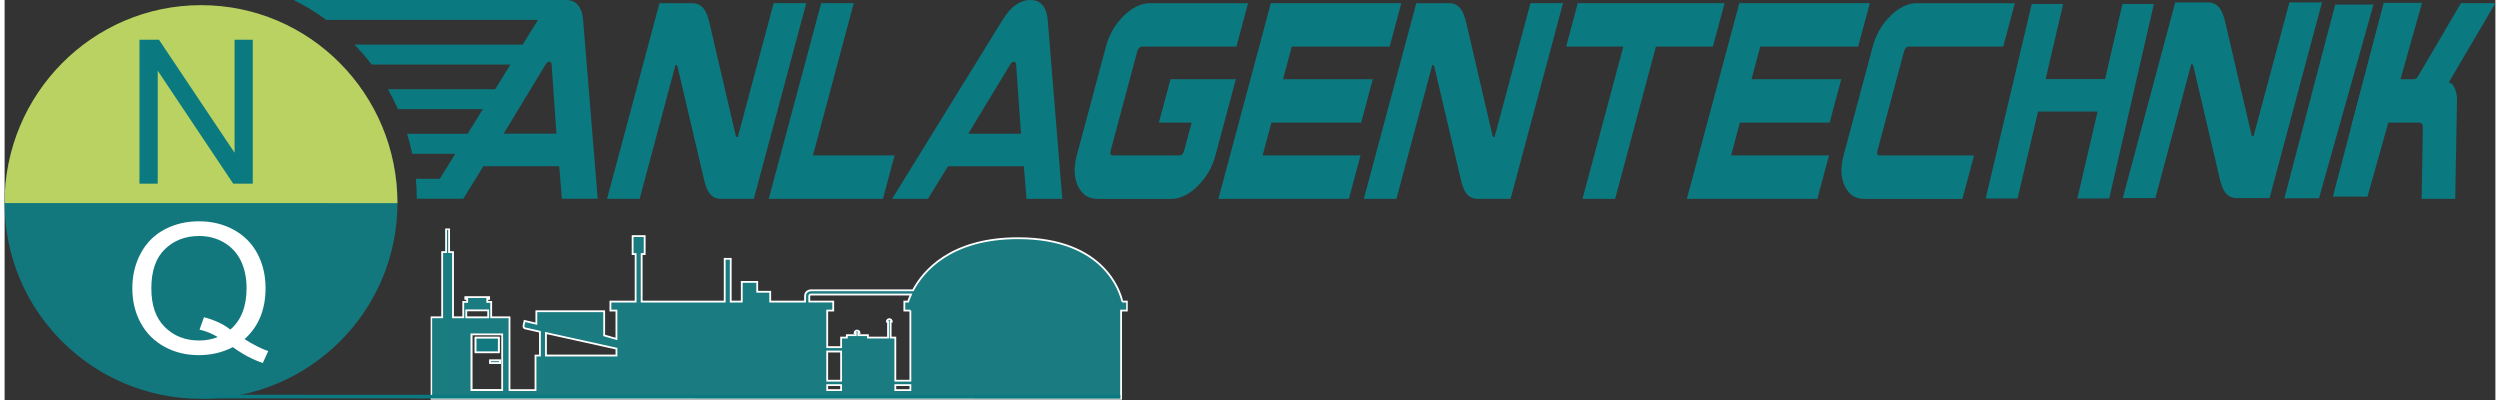 <?xml version="1.0" encoding="UTF-8"?>
<svg xmlns="http://www.w3.org/2000/svg" xmlns:xlink="http://www.w3.org/1999/xlink" id="Ebene_1" viewBox="0 0 1369.57 219.94" width="200" height="32">
  <rect x="0" y="0" width="1369.57" height="219.94" fill="#333333" stroke="none"/>
  <defs>
    <style>
      .cls-1 {
        fill: #127981;
      }

      .cls-2 {
        fill: #fff;
      }

      .cls-3 {
        stroke: #fff;
      }

      .cls-3, .cls-4, .cls-5 {
        fill: none;
      }

      .cls-3, .cls-5 {
        stroke-miterlimit: 10;
      }

      .cls-6 {
        fill: #12787d;
      }

      .cls-5 {
        stroke: #0b7980;
        stroke-width: 2px;
      }

      .cls-7 {
        fill: #bad261;
      }

      .cls-8 {
        fill: #1a7c80;
      }

      .cls-9 {
        fill: #0b7980;
      }

      .cls-10 {
        clip-path: url(#clippath);
      }
    </style>
    <clipPath id="clippath">
      <rect class="cls-4" x="234.27" y="125.63" width="383.28" height="94.13"/>
    </clipPath>
  </defs>
  <path class="cls-9" d="M318.09,10.78c-.31-3.48-1.26-6.16-2.84-8.02-1.58-1.87-3.78-2.76-6.57-2.76-.32,0-119.26,0-149.72,0,6.31,3.14,12.31,6.82,17.94,10.97h116.35s-8.37,13.55-8.37,13.55h-92.49c3.35,3.47,6.49,7.13,9.41,10.97h76.3s-8.37,13.57-8.37,13.57h-58.97c2.02,3.54,3.86,7.2,5.52,10.95h46.68l-8.37,13.56h-33.26c1.1,3.59,2.04,7.26,2.81,10.99h23.66l-8.5,13.76h-13.16c.32,3.62.5,7.27.5,10.97h25.57l11.05-17.91h41.71l1.45,17.91h19.69l-8.03-98.52ZM274.42,73.48l23.07-38.07c.58-.99,1.27-1.49,2.08-1.49.68,0,1.08.5,1.19,1.49l2.68,38.07h-29.02Z"/>
  <path class="cls-9" d="M422.87,1.74l-19.73,73.64c-.81,0-1.23-.5-1.28-1.49l-14.32-61.45c-.81-3.48-1.86-6.05-3.16-7.71-1.58-1.99-3.71-2.98-6.38-2.98h-17.91l-28.83,107.6h17.91l19.73-73.64c.75,0,1.15.46,1.22,1.37l14.42,61.45c.83,3.65,1.87,6.26,3.13,7.84,1.52,1.99,3.65,2.98,6.38,2.98h17.91L440.79,1.74h-17.91Z"/>
  <polygon class="cls-9" points="444.48 85.46 466.91 1.74 449 1.74 420.16 109.35 482.96 109.35 489.35 85.46 444.48 85.46"/>
  <path class="cls-9" d="M570.7,2.8c-1.58-1.87-3.78-2.8-6.57-2.8-5.78,0-10.89,3.61-15.31,10.82l-60.83,98.52h19.69l11.05-17.91h41.71l1.45,17.91h19.69l-8.03-98.52c-.31-3.48-1.26-6.16-2.84-8.02ZM529.87,73.52l23.07-38.07c.58-.99,1.27-1.49,2.08-1.49.68,0,1.08.5,1.18,1.49l2.68,38.07h-29.02Z"/>
  <path class="cls-9" d="M655.99,102.32c4.77-4.69,8.03-10.31,9.79-16.86l11.23-41.92h-35.92l-6.4,23.88h18.01l-4.17,15.55c-.45,1.66-1.29,2.49-2.53,2.49h-36.76c-.5,0-.86-.23-1.08-.68-.22-.46-.23-1.06-.03-1.8l14.73-54.98c.18-.66.5-1.22.96-1.68.46-.46.94-.69,1.44-.69h52.06l6.4-23.88h-53.83c-4.98,0-9.83,2.32-14.56,6.97-4.73,4.65-7.98,10.28-9.76,16.92l-16.03,59.84c-1.78,6.63-1.55,12.27.69,16.92,2.24,4.65,5.85,6.97,10.82,6.97h40.4c4.91,0,9.75-2.34,14.52-7.03Z"/>
  <polygon class="cls-9" points="739.15 109.35 745.55 85.46 691.72 85.46 696.55 67.42 745.91 67.42 752.31 43.54 702.95 43.54 707.75 25.63 761.58 25.63 767.98 1.74 696.24 1.74 667.4 109.35 739.15 109.35"/>
  <path class="cls-9" d="M856.9,1.74h-17.91l-19.73,73.64c-.81,0-1.23-.5-1.28-1.49l-14.32-61.45c-.81-3.48-1.86-6.05-3.16-7.71-1.58-1.99-3.71-2.98-6.38-2.98h-17.91l-28.83,107.6h17.91l19.73-73.64c.75,0,1.15.46,1.22,1.37l14.42,61.45c.83,3.65,1.87,6.26,3.12,7.84,1.52,1.99,3.65,2.98,6.38,2.98h17.91L856.9,1.74Z"/>
  <polygon class="cls-9" points="867.62 109.35 885.54 109.35 907.97 25.63 939.32 25.63 945.72 1.74 865.01 1.74 858.61 25.63 890.05 25.63 867.62 109.35"/>
  <polygon class="cls-9" points="996.75 109.35 1003.15 85.46 949.31 85.46 954.15 67.42 1003.5 67.42 1009.9 43.54 960.55 43.54 965.35 25.63 1019.18 25.63 1025.58 1.74 953.83 1.74 925 109.35 996.75 109.35"/>
  <path class="cls-9" d="M1029.78,84.78c-.22-.46-.23-1.06-.03-1.8l14.73-54.98c.18-.66.5-1.22.96-1.68.46-.46.94-.69,1.44-.69h52.06l6.4-23.88h-53.83c-4.98,0-9.83,2.32-14.56,6.97-4.73,4.65-7.98,10.28-9.76,16.92l-16.03,59.84c-1.78,6.63-1.55,12.27.69,16.92,2.24,4.65,5.84,6.97,10.82,6.97h53.83l6.4-23.88h-52.06c-.5,0-.86-.23-1.07-.68Z"/>
  <path class="cls-9" d="M1343.87,45.4l25.7-43.66h-18.94l-23.16,39.43c-.47.83-.88,1.43-1.23,1.8-.35.37-.74.56-1.18.56h-9.89l11.2-41.8h-17.91l-18.34,68.46c.24-.04.47-.09.72-.12,3.29-.33,6.39.6,8.86,2.62l.56.51c1.52,1.53,2.7,3.34,3.52,5.4l.26.65.59,3.23c.01.14,0,.26.02.4l4.15-15.47h18.85c.56,0,1.04.23,1.45.69.41.46.6,1.06.59,1.8l-.68,39.43h18.47l.98-54.49c.02-2.15-.35-4.14-1.1-5.97-.93-2.32-2.09-3.48-3.45-3.48Z"/>
  <path class="cls-9" d="M1274.22,1.31h-17.91l-19.73,73.64c-.81,0-1.24-.5-1.28-1.49l-14.32-61.45c-.81-3.48-1.86-6.05-3.16-7.71-1.58-1.99-3.71-2.99-6.38-2.99h-17.91l-28.83,107.6h17.91l19.73-73.64c.75,0,1.15.46,1.22,1.37l14.41,61.45c.83,3.65,1.87,6.26,3.13,7.84,1.52,1.99,3.65,2.99,6.38,2.99h17.91l28.83-107.6Z"/>
  <g>
    <path class="cls-3" d="M259.03,185.71h12.63v7.65h-12.63v-7.65ZM272.35,199.37h-5.11v-1h5.11v1ZM256.66,214.53h17.4v-31.01h-17.4v31.01Z"/>
    <rect class="cls-8" x="266.91" y="198.12" width="5.49" height="1.5"/>
    <rect class="cls-3" x="266.91" y="198.12" width="5.49" height="1.5"/>
    <g class="cls-10">
      <path class="cls-8" d="M498.04,170.77v38.56h-8.28v-23.73h-2.57v-8.75h.66c0-.76-.62-1.38-1.38-1.38s-1.38.62-1.38,1.38h.67v8.75h-11.05v-1.32h-5.26v-1.15h.67c0-.76-.62-1.38-1.38-1.38s-1.39.62-1.39,1.38h.66v1.15h-4.89v1.32h-3.15v5.27h-7.65v-20.11h3.31v-4.94h-13.16v-3.02c0-.55.32-.84.94-.85h54.94c-.79,1.72-1.26,3.08-1.51,3.88h-2.1v4.94h3.31ZM498.04,214.5h-8.28v-2.74h8.28v2.74ZM459.96,209.33h-7.65v-16.04h7.65v16.04ZM459.96,214.5h-7.65v-2.74h7.65v2.74ZM336.43,195.49h-38.77v-12.37l38.77,8.57v3.8ZM273.59,214.5h-16.9v-30.66h16.9v30.66ZM253.86,170.65h12.05v3.84h-12.05s0-3.84,0-3.84ZM614.59,165.83c-1.2-5.33-9.95-34.85-57.33-34.85-37.26,0-52.25,18.26-57.77,28.65h-56.08c-1.32,0-3.28.85-3.28,3.18v3.02h-19.15v-5.41h-7.15v-5.41h-8.5v10.82h-6.07v-23.51h-3.31v23.51h-45.66v-26.13h1.65v-9.89h-6.62v9.89h1.65v26.13h-13.86v4.94h3.31v15.61l-6.74-1.95v-13.3h-37.29v6.87l-6.49-1.54-.57,2.69s-.21,1.04.78,1.36v.02s8.23,1.87,8.23,1.87v13.1h-2.42v19h-14.3v-40.02h-10.07v-8.49h-2.15v-1.65h1.01v-.99h-13.08v.99h1.01v1.65h-2.15v8.49h-5.63v-35.85h-2.15v-12.69h-1.66v12.69h-2.15v35.85h-6.02v44.96s379.33,0,379.33,0v-48.67h3.31v-4.94h-2.64Z"/>
      <path class="cls-3" d="M498.04,170.77v38.56h-8.28v-23.73h-2.57v-8.75h.66c0-.76-.62-1.38-1.38-1.38s-1.38.62-1.38,1.38h.67v8.75h-11.05v-1.32h-5.26v-1.15h.67c0-.76-.62-1.38-1.38-1.38s-1.39.62-1.39,1.38h.66v1.15h-4.89v1.32h-3.15v5.27h-7.65v-20.11h3.31v-4.94h-13.16v-3.02c0-.55.32-.84.94-.85h54.94c-.79,1.72-1.26,3.08-1.51,3.88h-2.1v4.94h3.31ZM498.04,214.5h-8.28v-2.74h8.28v2.74ZM459.96,209.33h-7.65v-16.04h7.65v16.04ZM459.96,214.5h-7.65v-2.74h7.65v2.74ZM336.43,195.49h-38.77v-12.37l38.77,8.57v3.8ZM273.59,214.5h-16.9v-30.66h16.9v30.66ZM253.86,170.65h12.05v3.84h-12.05s0-3.84,0-3.84ZM614.59,165.83c-1.2-5.33-9.95-34.85-57.33-34.85-37.26,0-52.25,18.26-57.77,28.65h-56.08c-1.32,0-3.28.85-3.28,3.18v3.02h-19.15v-5.41h-7.15v-5.41h-8.5v10.82h-6.07v-23.51h-3.31v23.51h-45.66v-26.13h1.65v-9.89h-6.62v9.89h1.65v26.13h-13.86v4.94h3.31v15.61l-6.74-1.95v-13.3h-37.29v6.87l-6.49-1.54-.57,2.69s-.21,1.04.78,1.36v.02s8.23,1.87,8.23,1.87v13.1h-2.42v19h-14.3v-40.02h-10.07v-8.49h-2.15v-1.65h1.01v-.99h-13.08v.99h1.01v1.65h-2.15v8.49h-5.63v-35.85h-2.15v-12.69h-1.66v12.69h-2.15v35.85h-6.02v44.96s379.33,0,379.33,0v-48.67h3.31v-4.94h-2.64Z"/>
    </g>
    <rect class="cls-1" x="258.96" y="185.67" width="12.78" height="8.04"/>
    <rect class="cls-3" x="258.96" y="185.67" width="12.78" height="8.04"/>
  </g>
  <ellipse class="cls-6" cx="108" cy="111.66" rx="108" ry="107.63"/>
  <path class="cls-7" d="M216,111.64c0-60.12-48.33-108.81-107.96-108.81S0,51.53,0,111.64c20.44,0,216,.04,216,.04"/>
  <path class="cls-2" d="M131.94,186.46c4.7,3.01,9.04,5.21,13.01,6.59l-2.98,6.55c-5.5-1.84-10.99-4.75-16.46-8.73-5.68,2.94-11.95,4.41-18.81,4.41s-13.22-1.55-18.86-4.66c-5.64-3.1-9.99-7.47-13.04-13.1-3.05-5.63-4.57-11.97-4.57-19.02s1.53-13.41,4.6-19.16c3.06-5.76,7.43-10.14,13.09-13.15,5.66-3.01,11.99-4.51,18.99-4.51s13.45,1.56,19.12,4.68c5.68,3.12,10.01,7.49,12.99,13.1,2.98,5.61,4.47,11.95,4.47,19,0,5.86-.96,11.12-2.87,15.8-1.92,4.67-4.81,8.74-8.67,12.2ZM109.63,174.42c5.85,1.52,10.68,3.79,14.48,6.79,5.95-5.05,8.93-12.63,8.93-22.76,0-5.76-1.05-10.79-3.16-15.09-2.11-4.3-5.19-7.64-9.25-10.02-4.06-2.38-8.61-3.57-13.66-3.57-7.56,0-13.83,2.4-18.81,7.21-4.98,4.8-7.47,11.98-7.47,21.52s2.46,16.35,7.39,21.3c4.93,4.95,11.23,7.42,18.89,7.42,3.62,0,7.04-.63,10.24-1.89-3.17-1.91-6.51-3.27-10.03-4.08l2.45-6.84Z"/>
  <line class="cls-5" x1="109.02" y1="218.05" x2="613.47" y2="218.17"/>
  <path class="cls-9" d="M1150.82,61.34h-32.73l-11.27,47.78h-17.52l25.32-106.93h17.28l-9.63,41.28h32.68l9.56-41.28h17.28l-24.56,106.93h-17.52l11.11-47.78Z"/>
  <path class="cls-9" d="M1253.55,109.02l27.94-106.54h21.06l-29.98,106.54h-19.02Z"/>
  <path class="cls-9" d="M1280.21,108.1l27.94-106.54h21.06l-29.98,106.54h-19.02Z"/>
  <polygon class="cls-9" points="74.16 100.99 74.16 21.86 84.89 21.86 126.45 83.98 126.45 21.86 136.46 21.86 136.46 100.99 125.7 100.99 84.2 38.88 84.2 100.99 74.16 100.99"/>
</svg>
